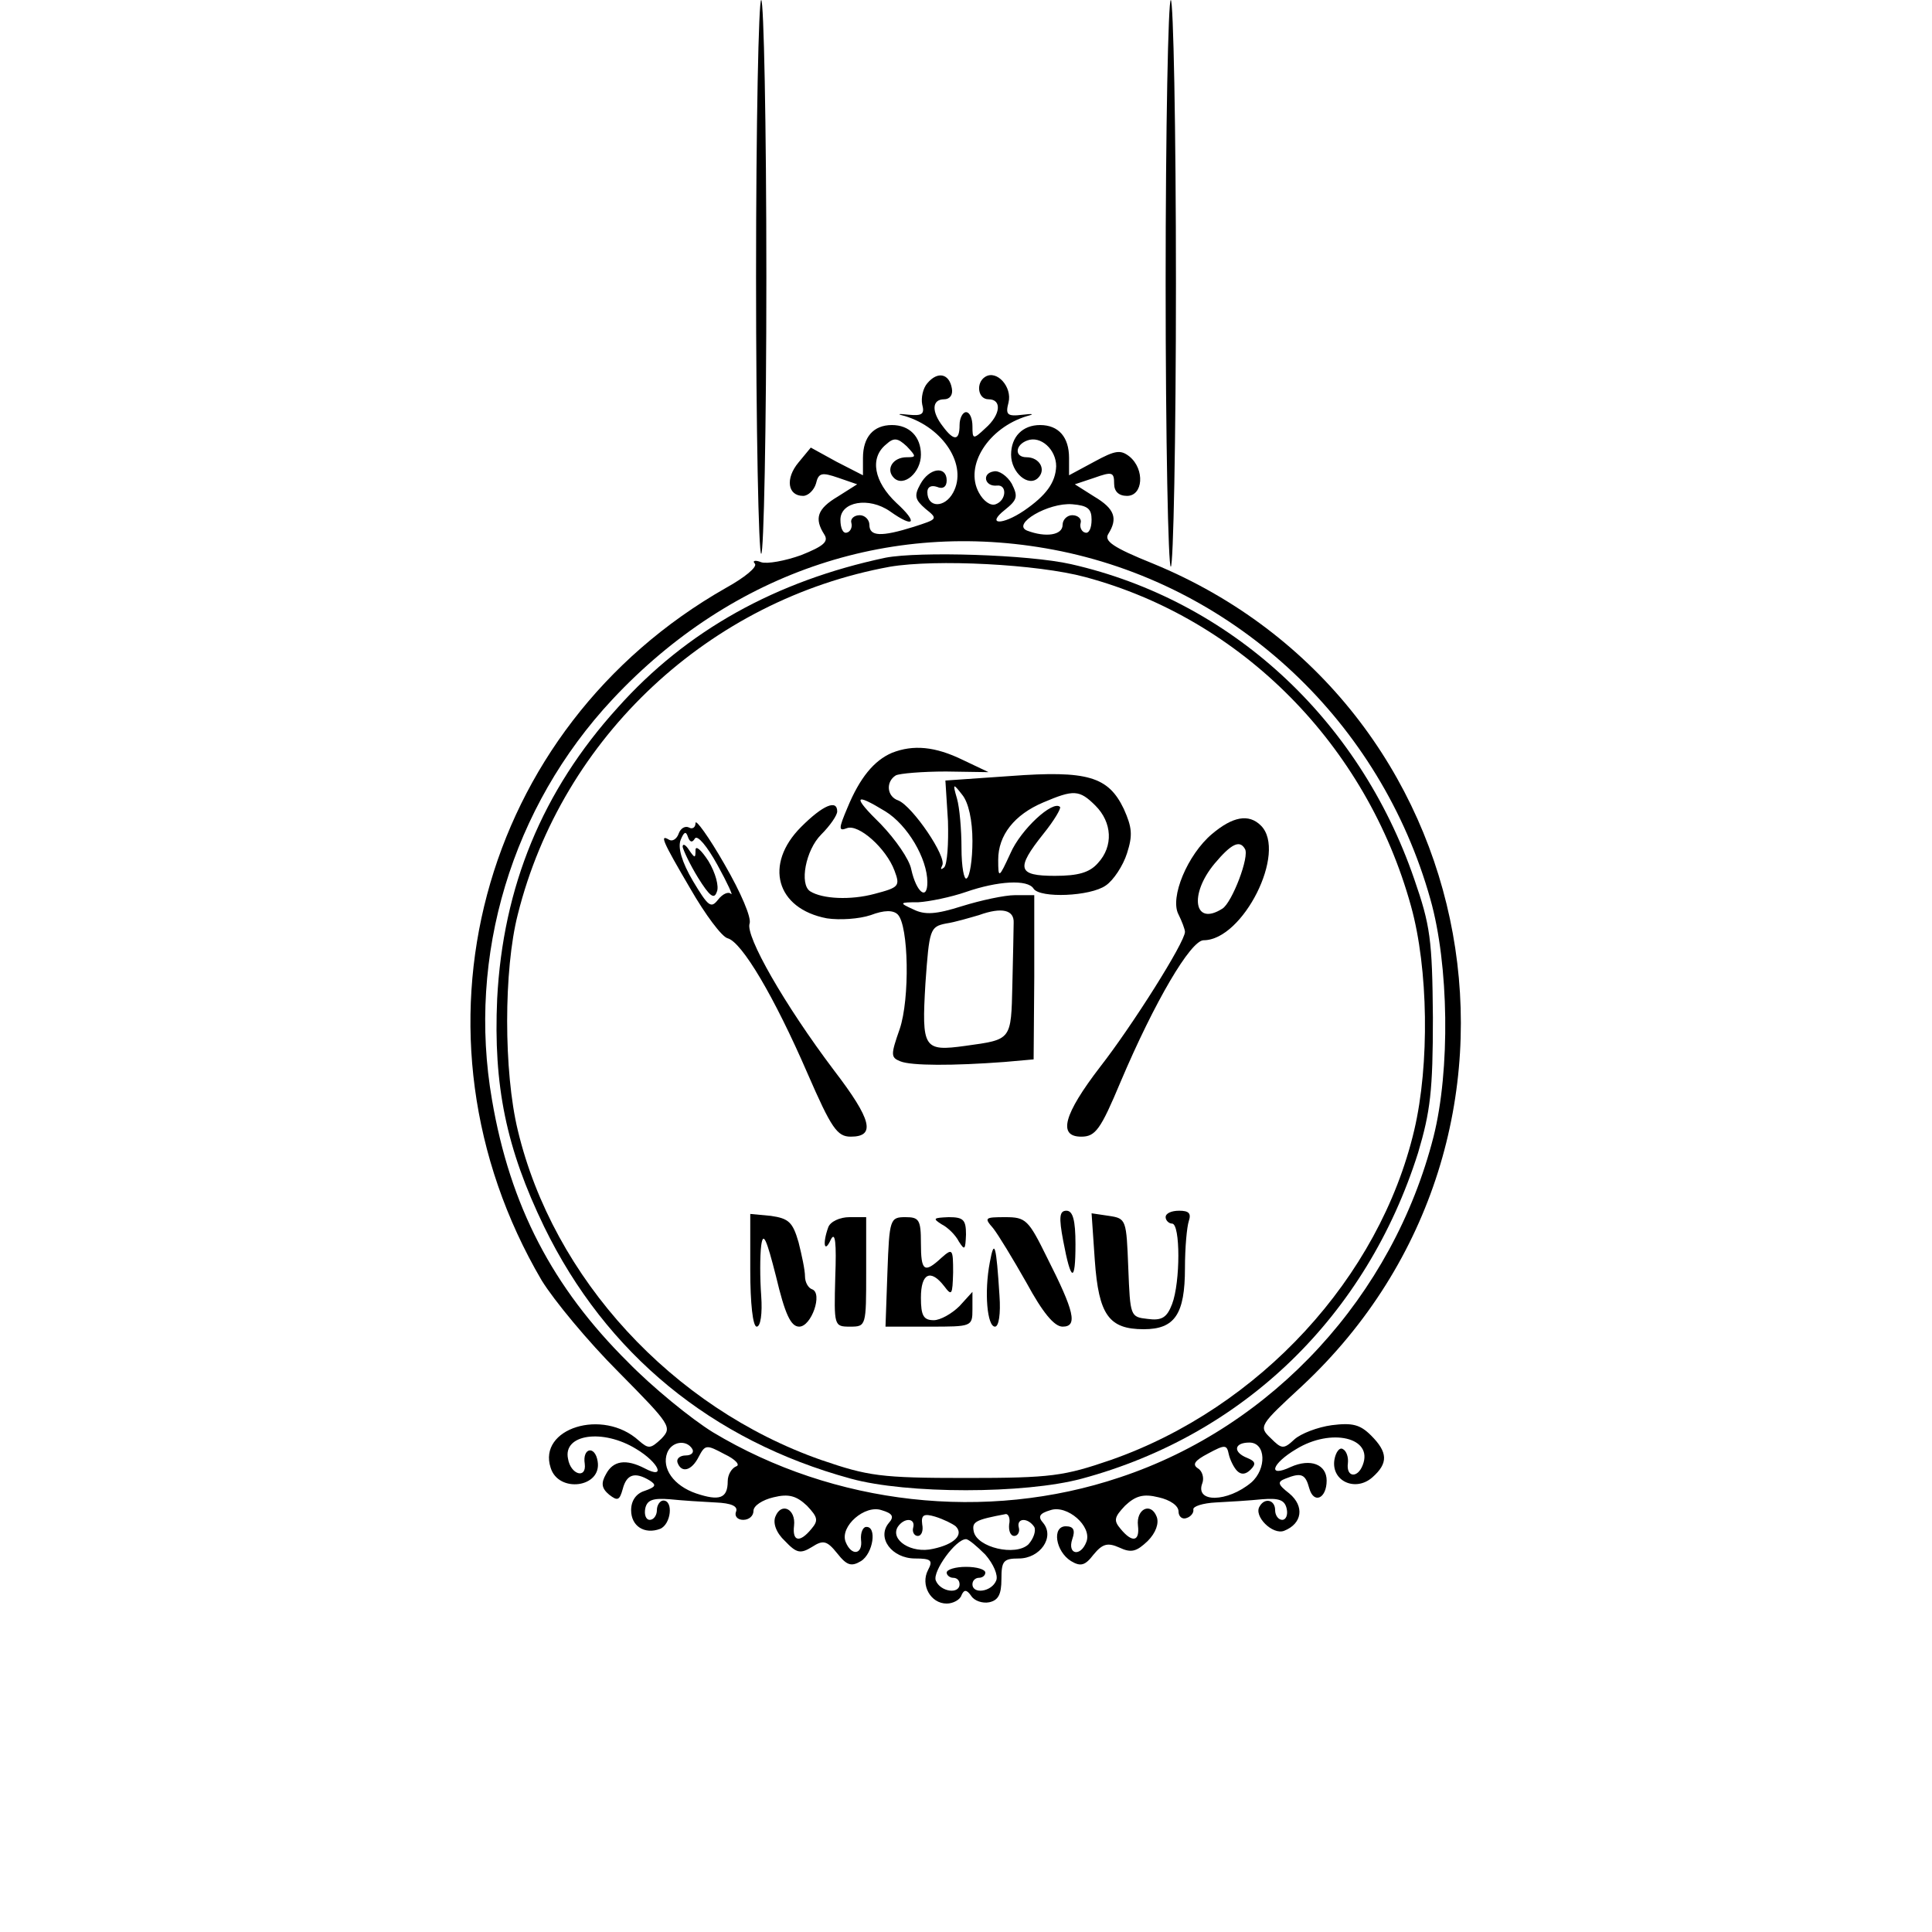 <?xml version="1.0" standalone="no"?>
<!DOCTYPE svg PUBLIC "-//W3C//DTD SVG 20010904//EN"
 "http://www.w3.org/TR/2001/REC-SVG-20010904/DTD/svg10.dtd">
<svg version="1.0" xmlns="http://www.w3.org/2000/svg"
 width="300pt" height="300pt" viewBox="0 0 300 300"
 preserveAspectRatio="xMidYMid meet">
<g transform="translate(0,300) scale(0.1,-0.1)"
fill="#000000" stroke="none">
<path d="M1174 2570 c0 -236 4 -430 8 -430 4 0 8 194 8 430 0 237 -4 430 -8
430 -4 0 -8 -193 -8 -430z"/>
<path d="M1810 2560 c0 -242 4 -440 8 -440 4 0 8 198 8 440 0 242 -4 440 -8
440 -4 0 -8 -198 -8 -440z"/>
<path d="M1440 2405 c-7 -8 -10 -23 -8 -33 4 -15 0 -18 -21 -16 -17 2 -19 1
-6 -2 60 -18 98 -77 75 -119 -13 -24 -40 -24 -40 1 0 8 6 11 15 8 9 -4 15 0
15 10 0 23 -27 20 -41 -6 -10 -18 -8 -24 8 -38 20 -16 19 -16 -18 -28 -51 -16
-69 -15 -69 3 0 8 -7 15 -15 15 -9 0 -15 -6 -13 -12 2 -7 -2 -14 -7 -15 -6 -2
-10 7 -10 20 0 28 44 36 77 13 38 -27 44 -18 10 13 -35 33 -42 70 -16 91 12
11 18 10 32 -3 15 -16 15 -17 0 -17 -22 0 -33 -19 -20 -32 15 -15 42 8 42 36
0 28 -18 46 -45 46 -29 0 -45 -19 -45 -51 l0 -27 -41 21 -40 22 -19 -23 c-21
-25 -17 -52 7 -52 8 0 17 9 20 19 4 17 9 18 35 9 l29 -10 -30 -19 c-32 -19
-37 -34 -21 -59 7 -11 -1 -18 -36 -32 -25 -9 -53 -14 -62 -11 -10 4 -14 2 -10
-2 5 -5 -16 -22 -45 -38 -383 -218 -510 -693 -286 -1075 19 -31 72 -95 119
-142 82 -83 84 -86 67 -104 -17 -16 -20 -16 -35 -3 -56 51 -157 19 -137 -42
12 -40 80 -31 73 10 -4 25 -24 21 -20 -4 3 -24 -22 -17 -26 8 -8 38 54 47 106
15 35 -21 47 -48 13 -30 -29 15 -49 12 -60 -9 -8 -14 -7 -22 5 -32 13 -10 16
-9 21 9 6 23 19 27 42 13 11 -7 9 -10 -8 -16 -13 -4 -21 -15 -21 -30 0 -25 21
-38 45 -29 17 7 21 44 5 44 -5 0 -10 -7 -10 -15 0 -8 -5 -15 -11 -15 -6 0 -9
8 -7 18 3 13 12 16 38 14 19 -2 51 -4 71 -5 25 -1 35 -6 32 -14 -3 -7 2 -13
11 -13 9 0 16 6 16 14 0 8 14 17 31 21 24 6 36 2 52 -13 17 -18 18 -23 7 -36
-18 -22 -30 -20 -27 5 3 26 -20 37 -29 14 -4 -10 1 -25 15 -38 18 -19 24 -20
42 -9 17 11 23 10 39 -10 15 -19 22 -21 37 -12 19 12 25 54 8 53 -5 0 -9 -9
-8 -20 3 -23 -15 -26 -24 -3 -9 24 30 58 56 49 17 -5 20 -10 11 -20 -19 -23 5
-55 41 -55 25 0 28 -3 20 -18 -12 -23 4 -52 29 -52 10 0 21 6 23 13 4 9 8 9
15 -1 5 -8 18 -12 28 -10 14 3 19 12 19 36 0 28 3 32 27 32 33 0 56 33 38 55
-9 10 -6 15 11 20 26 9 65 -25 56 -49 -9 -24 -30 -20 -22 4 5 14 2 20 -10 20
-22 0 -16 -39 8 -54 15 -9 22 -7 35 10 14 17 22 19 40 11 19 -9 27 -6 44 10
13 13 18 28 14 38 -9 23 -32 12 -29 -14 3 -25 -9 -27 -27 -5 -11 13 -10 18 7
36 16 15 28 19 52 13 18 -4 31 -13 31 -22 0 -8 6 -13 13 -10 6 2 11 8 10 13
-1 5 15 10 35 11 20 1 53 3 72 5 26 2 35 -1 38 -15 2 -9 -1 -17 -7 -17 -6 0
-11 7 -11 15 0 16 -16 20 -24 6 -10 -15 20 -45 38 -38 28 11 32 38 8 58 -18
14 -19 18 -6 23 25 10 31 7 37 -15 7 -25 27 -16 27 12 0 25 -25 35 -56 21 -36
-17 -30 5 9 28 54 33 120 18 103 -25 -8 -21 -26 -19 -23 3 1 9 -2 19 -8 22 -5
3 -11 -5 -13 -17 -5 -33 33 -50 59 -27 25 22 24 39 -2 65 -17 17 -29 20 -61
16 -22 -3 -48 -13 -58 -22 -17 -16 -20 -15 -37 2 -19 18 -17 20 49 81 412 385
289 1063 -232 1277 -62 25 -76 35 -69 46 15 24 10 39 -22 58 l-30 19 30 10
c28 10 31 9 31 -9 0 -12 7 -19 20 -19 25 0 28 41 4 61 -14 11 -22 10 -55 -8
l-39 -21 0 27 c0 32 -16 51 -45 51 -27 0 -45 -18 -45 -46 0 -28 27 -51 42 -36
13 13 2 32 -18 32 -19 0 -18 19 1 26 21 8 45 -14 45 -40 -1 -25 -15 -45 -50
-69 -34 -23 -59 -22 -30 1 20 16 21 21 11 41 -7 12 -20 21 -28 19 -19 -3 -14
-24 5 -22 16 2 15 -23 -2 -29 -8 -3 -19 5 -26 18 -23 42 15 101 75 119 12 3 9
4 -7 2 -24 -3 -27 0 -22 19 6 24 -18 51 -36 40 -15 -9 -12 -35 5 -35 21 0 19
-24 -5 -45 -19 -18 -20 -17 -20 3 0 12 -4 22 -10 22 -5 0 -10 -9 -10 -20 0
-25 -9 -25 -26 -2 -18 23 -17 42 2 42 9 0 14 7 12 17 -4 23 -22 27 -38 8z
m255 -212 c0 -13 -4 -22 -10 -20 -5 1 -9 8 -7 15 2 6 -4 12 -13 12 -8 0 -15
-7 -15 -15 0 -16 -26 -20 -55 -9 -25 10 33 44 70 41 24 -2 30 -7 30 -24z m-47
-49 c274 -57 496 -266 573 -540 29 -102 31 -266 5 -369 -63 -247 -249 -450
-487 -529 -208 -70 -444 -43 -632 70 -34 21 -94 70 -132 109 -117 116 -183
243 -211 407 -39 224 31 455 187 622 187 200 439 283 697 230z m-573 -1394 c3
-5 -1 -10 -10 -10 -9 0 -15 -5 -13 -11 6 -17 22 -13 33 9 10 19 12 19 40 4 17
-8 25 -17 18 -19 -7 -3 -13 -13 -13 -23 0 -27 -13 -31 -49 -19 -35 12 -54 39
-45 63 7 18 30 21 39 6z m846 -34 c6 -6 13 -6 21 2 9 9 7 13 -5 18 -23 9 -21
24 3 24 26 0 27 -41 3 -62 -37 -31 -88 -32 -76 -1 3 8 0 19 -7 23 -9 6 -5 12
16 23 26 14 29 14 32 -1 2 -9 8 -21 13 -26z m-437 -86 c13 -13 -2 -28 -35 -35
-34 -8 -67 14 -55 34 10 15 28 14 24 -1 -2 -7 2 -13 7 -13 6 0 9 8 7 18 -2 15
3 17 20 12 13 -4 27 -11 32 -15z m83 3 c-1 -10 2 -18 8 -18 5 0 9 6 7 13 -4
15 14 16 24 1 3 -6 -1 -18 -9 -27 -20 -19 -80 -5 -85 20 -3 15 2 18 50 27 4 0
7 -7 5 -16z m-37 -47 c13 -15 20 -32 17 -40 -7 -18 -37 -22 -37 -6 0 6 5 10
10 10 6 0 10 4 10 8 0 5 -13 9 -30 9 -16 0 -30 -4 -30 -9 0 -4 5 -8 10 -8 6 0
10 -4 10 -10 0 -16 -30 -12 -37 6 -5 14 31 64 47 64 4 0 17 -11 30 -24z"/>
<path d="M1375 2134 c-170 -36 -309 -113 -416 -233 -117 -129 -178 -278 -187
-452 -6 -135 14 -232 73 -354 96 -197 260 -332 476 -391 87 -24 270 -24 359 0
252 68 442 253 522 506 19 64 23 96 23 210 -1 121 -4 143 -29 215 -86 250
-286 433 -533 489 -66 15 -236 20 -288 10z m310 -30 c243 -65 437 -261 506
-511 27 -97 29 -246 5 -348 -54 -229 -240 -431 -471 -512 -73 -25 -92 -28
-225 -28 -133 0 -152 3 -225 28 -231 81 -416 282 -471 512 -22 91 -22 249 0
335 69 276 298 489 578 540 71 12 229 4 303 -16z"/>
<path d="M1385 1831 c-28 -12 -50 -39 -69 -85 -14 -33 -14 -37 -1 -32 18 7 61
-31 74 -66 9 -24 7 -26 -31 -36 -37 -10 -81 -8 -100 4 -17 11 -7 64 17 88 14
14 25 30 25 36 0 19 -22 10 -56 -24 -58 -58 -39 -127 40 -142 20 -3 50 -1 68
5 21 8 35 8 42 1 17 -17 19 -131 3 -178 -14 -40 -14 -44 1 -50 17 -7 82 -7
162 -1 l45 4 1 128 0 127 -30 0 c-16 0 -53 -8 -82 -17 -41 -13 -58 -14 -76 -5
-22 10 -22 11 8 11 17 1 51 8 74 16 49 17 96 20 105 5 10 -15 88 -12 112 5 12
8 27 31 33 50 9 28 8 40 -5 69 -24 50 -56 60 -176 51 l-101 -7 4 -63 c1 -35
-1 -67 -6 -72 -5 -4 -6 -3 -3 3 8 13 -46 92 -68 101 -18 6 -20 29 -4 39 6 3
41 6 78 6 l66 -1 -40 19 c-43 21 -77 24 -110 11z m125 -137 c0 -29 -4 -55 -9
-58 -4 -3 -8 18 -8 47 0 29 -3 63 -7 77 -7 24 -6 24 8 6 10 -12 16 -40 16 -72z
m191 55 c26 -26 28 -63 4 -89 -13 -15 -31 -20 -67 -20 -58 0 -61 11 -18 65 17
21 28 40 26 42 -11 11 -61 -35 -77 -72 -18 -39 -19 -40 -19 -10 0 38 25 70 70
89 47 20 56 20 81 -5z m-326 -9 c34 -21 65 -73 65 -110 0 -29 -17 -16 -25 20
-3 16 -25 47 -47 70 -45 44 -42 50 7 20z m199 -173 c0 -9 -1 -53 -2 -96 -2
-87 -1 -85 -73 -95 -65 -9 -68 -4 -62 97 6 84 7 88 32 93 14 2 37 9 51 13 36
13 55 8 54 -12z"/>
<path d="M1080 1722 c0 -7 -5 -10 -10 -7 -6 3 -13 -1 -16 -9 -3 -9 -10 -13
-15 -10 -15 9 -11 -1 33 -76 23 -40 49 -75 58 -77 22 -6 72 -90 124 -210 37
-85 46 -98 67 -98 39 0 33 26 -26 103 -77 102 -138 209 -131 228 3 9 -13 47
-39 92 -24 42 -45 71 -45 64z m-1 -24 c4 6 19 -12 35 -41 16 -29 25 -49 21
-45 -4 4 -13 0 -20 -9 -11 -14 -15 -11 -39 29 -17 29 -24 52 -19 64 5 12 8 14
11 5 3 -9 7 -10 11 -3z"/>
<path d="M1060 1685 c1 -5 11 -27 24 -48 18 -29 25 -34 29 -22 4 8 -2 30 -13
48 -11 17 -20 25 -20 17 0 -13 -1 -13 -10 0 -5 8 -10 11 -10 5z"/>
<path d="M1882 1705 c-38 -32 -66 -99 -52 -125 5 -10 10 -23 10 -27 0 -16 -82
-146 -132 -210 -56 -73 -66 -108 -29 -108 22 0 30 11 61 85 53 125 109 220
129 220 61 0 130 137 89 178 -19 19 -44 14 -76 -13z m51 -23 c8 -11 -20 -84
-35 -93 -44 -28 -52 22 -12 70 26 31 39 37 47 23z"/>
<path d="M1165 1028 c0 -52 4 -88 10 -88 6 0 9 20 7 48 -2 27 -2 62 0 78 3 22
8 11 23 -48 14 -59 23 -78 36 -78 19 0 37 52 20 58 -6 2 -11 11 -11 20 0 10
-5 33 -10 53 -9 31 -15 37 -43 41 l-32 3 0 -87z"/>
<path d="M1651 1073 c12 -64 19 -66 19 -5 0 37 -4 52 -14 52 -11 0 -12 -10 -5
-47z"/>
<path d="M1700 1043 c6 -85 22 -107 76 -107 48 0 64 23 64 95 0 32 3 64 6 73
4 12 0 16 -15 16 -12 0 -21 -4 -21 -10 0 -5 5 -10 10 -10 13 0 13 -91 0 -125
-8 -21 -16 -26 -38 -23 -27 3 -27 4 -30 79 -3 75 -3 77 -30 81 l-27 4 5 -73z"/>
<path d="M1286 1094 c-9 -25 -6 -41 4 -19 7 14 9 -5 7 -58 -2 -76 -2 -77 23
-77 25 0 25 1 25 85 l0 85 -26 0 c-15 0 -30 -7 -33 -16z"/>
<path d="M1378 1025 l-3 -85 68 0 c66 0 67 0 67 27 l0 27 -20 -22 c-12 -12
-30 -22 -40 -22 -16 0 -20 7 -20 35 0 38 15 45 36 18 12 -16 13 -14 14 21 0
37 -1 38 -18 23 -27 -25 -32 -21 -32 23 0 36 -3 40 -24 40 -24 0 -25 -3 -28
-85z"/>
<path d="M1462 1099 c10 -5 22 -17 27 -27 9 -14 10 -13 11 11 0 23 -4 27 -27
27 -24 -1 -25 -2 -11 -11z"/>
<path d="M1542 1093 c8 -10 31 -48 52 -85 25 -46 43 -68 56 -68 24 0 18 24
-24 107 -29 59 -33 63 -65 63 -32 0 -33 -1 -19 -17z"/>
<path d="M1537 1040 c-9 -47 -4 -100 8 -100 6 0 9 20 7 48 -5 79 -8 90 -15 52z"/>
</g>
</svg>
